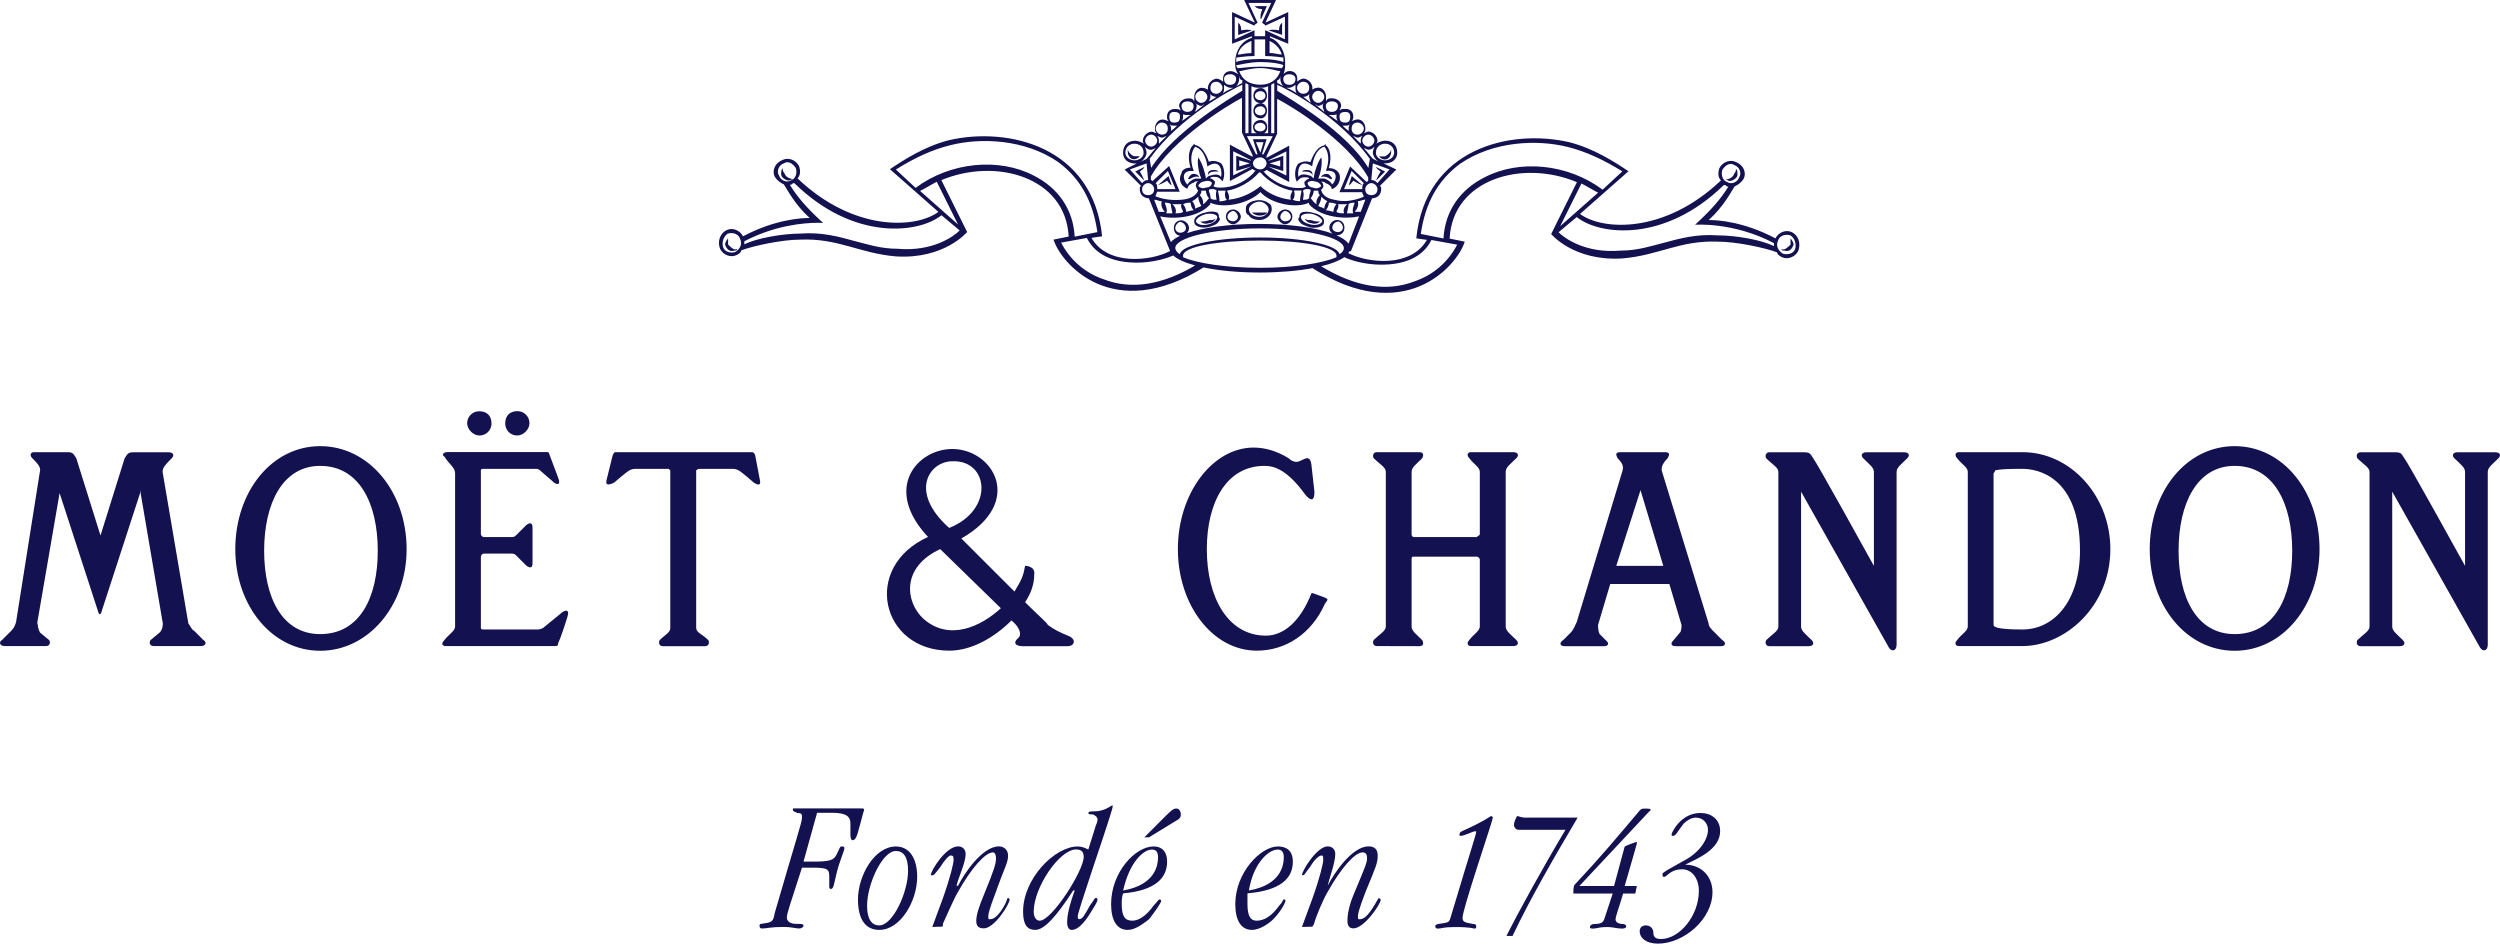<?xml version="1.0" encoding="UTF-8"?> <svg xmlns="http://www.w3.org/2000/svg" xmlns:xlink="http://www.w3.org/1999/xlink" width="204px" height="77px" viewBox="0 0 204 77" version="1.1"><title>moet</title><g id="Page-1" stroke="none" stroke-width="1" fill="none" fill-rule="evenodd"><g id="moet" fill="#131150" fill-rule="nonzero"><path d="M138.754,66.34 C139.621,66.34 140.364,66.833 140.364,67.827 C140.355,69.323 138.503,70.067 137.51,70.559 C138.87,70.559 139.738,71.554 139.738,72.79 C139.738,75.02 137.385,77 135.283,77 C134.29,77 133.798,76.507 133.798,76.006 C133.798,75.638 134.049,75.513 134.299,75.513 C134.666,75.513 134.916,75.764 134.916,76.131 C134.916,76.507 135.167,76.624 135.534,76.624 C137.019,76.624 138.629,74.77 138.629,72.664 C138.629,71.796 138.137,70.936 137.269,70.936 C136.276,70.936 136.035,71.554 135.784,71.554 C135.659,71.554 135.659,71.428 135.659,71.303 C135.659,71.178 136.401,70.81 137.269,70.309 C138.754,69.565 139.371,68.445 139.371,67.711 C139.371,67.218 139.004,66.717 138.378,66.717 C138.002,66.717 137.636,66.967 137.385,67.209 C136.893,67.827 136.768,68.204 136.527,68.204 C136.401,68.204 136.401,68.204 136.401,68.078 C136.401,67.953 137.144,66.34 138.754,66.34 Z M123.789,66.591 C123.914,66.591 124.165,66.717 124.406,66.717 L128.735,66.717 C126.759,70.058 124.898,73.274 123.422,76.373 L122.921,76.373 C123.789,74.635 125.891,70.801 127.743,67.711 L123.914,67.711 C123.664,67.711 123.538,67.46 123.538,67.335 C123.538,67.084 123.664,66.842 123.789,66.591 Z M90.791,65.713 L90.79,65.847 C90.786,65.883 90.757,66.063 90.54,66.708 C90.174,67.944 87.946,74.375 87.946,74.752 C87.946,74.877 87.946,75.002 88.071,75.002 C88.322,75.002 88.447,74.761 88.939,73.892 C89.306,73.399 89.306,73.274 89.431,73.274 C89.431,73.274 89.556,73.274 89.556,73.399 C89.556,73.524 89.44,73.766 89.19,74.143 C88.689,75.011 88.071,75.88 87.454,75.88 C87.204,75.88 87.079,75.638 87.079,75.262 C87.079,74.77 87.204,74.026 87.696,72.664 L87.696,72.664 L87.571,72.664 C86.211,74.77 85.218,75.88 84.476,75.88 C83.858,75.88 83.483,75.504 83.483,74.393 C83.483,71.67 86.086,69.072 87.937,69.072 C88.313,69.072 88.554,69.198 88.805,69.323 L88.805,69.323 L89.431,67.326 C89.556,67.084 89.556,66.958 89.556,66.833 C89.556,66.708 89.44,66.582 89.19,66.457 C88.939,66.457 88.814,66.457 88.814,66.331 C88.814,66.206 89.055,66.206 89.306,66.206 C90.174,66.206 90.666,65.713 90.791,65.713 L90.791,65.713 Z M73.106,69.072 C74.225,69.072 74.842,70.058 74.842,71.545 C74.842,73.524 73.482,75.88 71.747,75.88 C70.629,75.88 70.011,75.02 70.011,73.408 C70.011,71.428 71.371,69.072 73.106,69.072 Z M104.262,69.072 C105.246,69.072 105.496,69.691 105.496,70.309 C105.496,71.67 104.503,72.664 101.793,72.897 L101.793,72.897 L101.793,73.766 C101.793,74.761 102.044,75.128 102.536,75.128 C103.153,75.128 103.77,74.761 104.387,73.892 C104.763,73.524 104.638,73.399 104.763,73.399 C104.888,73.399 104.888,73.399 104.888,73.524 C104.888,73.65 104.512,74.393 103.895,75.011 C103.519,75.388 102.777,75.88 102.16,75.88 C101.292,75.88 100.8,75.137 100.8,73.775 C100.8,71.178 102.902,69.072 104.262,69.072 Z M94.127,69.072 C94.986,69.072 95.236,69.691 95.236,70.309 C95.236,71.67 94.244,72.664 91.658,72.897 C91.533,73.148 91.533,73.515 91.533,73.766 C91.533,74.761 91.784,75.128 92.401,75.128 C92.902,75.128 93.519,74.761 94.136,73.892 C94.503,73.524 94.503,73.399 94.628,73.399 C94.628,73.399 94.753,73.399 94.753,73.524 C94.753,73.65 94.252,74.393 93.76,75.011 C93.26,75.388 92.642,75.88 92.025,75.88 C91.157,75.88 90.666,75.137 90.666,73.775 C90.666,71.178 92.642,69.072 94.127,69.072 Z M121.687,66.6 C121.812,66.6 121.812,66.726 121.812,66.726 C121.812,66.851 121.195,68.707 120.578,70.625 L120.402,71.174 C119.848,72.906 119.343,74.559 119.343,74.895 C119.343,75.271 119.594,75.271 120.211,75.397 C120.461,75.397 120.461,75.522 120.461,75.647 C120.461,75.647 120.461,75.773 120.336,75.773 C120.211,75.773 120.086,75.647 118.726,75.647 C117.733,75.647 117.617,75.773 117.366,75.773 C117.241,75.773 117.116,75.773 117.116,75.522 C117.116,75.522 117.241,75.397 117.366,75.397 C118.234,75.271 118.234,75.271 118.359,74.895 C120.211,68.705 120.461,68.087 120.461,67.836 L120.336,67.836 C120.211,67.836 119.468,68.204 119.227,68.204 C119.093,68.204 119.093,68.204 119.093,68.087 C119.093,67.836 119.343,67.836 120.327,67.344 C120.759,67.127 121.04,66.971 121.228,66.86 L121.368,66.775 C121.587,66.638 121.618,66.6 121.687,66.6 Z M134.693,66.107 L134.442,66.358 L128.879,72.297 L131.705,72.297 L132.573,69.081 L132.823,68.956 C133.199,68.831 133.44,68.705 133.566,68.705 L133.565,68.832 L133.565,68.832 L133.562,68.844 C133.537,68.941 133.362,69.594 132.573,72.297 L133.566,72.297 L133.44,72.915 L132.448,72.915 C132.081,74.151 131.83,74.778 131.83,75.02 C131.83,75.262 132.081,75.397 132.448,75.397 C132.573,75.397 132.698,75.522 132.698,75.522 C132.698,75.647 132.698,75.773 132.331,75.773 C131.956,75.773 131.589,75.647 131.222,75.647 C130.354,75.647 130.354,75.773 129.988,75.773 C129.862,75.773 129.737,75.773 129.737,75.647 C129.737,75.522 129.862,75.397 130.113,75.397 C130.855,75.397 130.855,75.146 130.981,74.778 L131.598,72.915 L128.387,72.915 C128.387,72.548 128.387,72.297 128.512,72.172 C130.489,70.067 131.848,68.454 133.825,66.107 C133.95,65.982 134.076,65.982 134.201,65.982 C134.577,65.982 134.693,65.982 134.693,66.107 Z M70.512,66.09 C70.512,66.09 70.387,66.457 70.137,67.451 C69.886,68.445 69.77,68.562 69.52,68.562 C69.52,68.562 69.394,68.436 69.394,68.186 L69.394,67.191 C69.394,66.699 69.144,66.322 67.909,66.322 L66.675,66.322 L65.566,70.309 L66.308,70.309 C67.793,70.309 68.044,70.183 68.285,69.691 C68.536,69.198 68.536,69.072 68.652,69.072 C68.777,69.072 68.902,69.072 68.902,69.198 C68.902,69.449 68.527,70.192 68.285,71.178 C68.035,72.172 68.035,72.539 67.793,72.539 C67.668,72.539 67.668,72.414 67.668,72.288 L67.668,71.545 C67.668,70.927 67.543,70.801 66.308,70.801 L65.441,70.801 C64.448,73.901 64.206,74.519 64.206,74.886 C64.206,75.137 64.457,75.388 64.949,75.388 C65.324,75.388 65.566,75.388 65.566,75.513 C65.566,75.638 65.441,75.764 65.19,75.764 C64.94,75.764 64.573,75.638 63.956,75.638 C62.847,75.638 62.596,75.764 62.22,75.764 C62.095,75.764 61.979,75.764 61.979,75.513 C61.979,75.388 62.104,75.388 62.104,75.388 C62.972,75.262 63.097,75.262 63.213,74.519 C65.086,68.069 65.409,67.175 65.438,66.779 L65.44,66.737 L65.44,66.737 L65.441,66.717 C65.441,66.466 65.441,66.34 65.065,66.34 C64.814,66.215 64.698,66.215 64.698,66.09 C64.698,65.982 64.698,65.967 64.777,65.965 L70.138,65.965 C70.512,65.967 70.512,65.983 70.512,66.09 Z M111.677,69.064 C112.169,69.064 112.42,69.314 112.42,69.807 C112.42,70.425 112.295,70.676 111.427,72.781 C110.836,74.323 110.811,74.612 110.81,74.743 L110.81,74.761 C110.81,75.011 110.81,75.011 110.935,75.011 C111.185,75.011 111.436,74.886 111.803,74.393 C112.42,73.524 112.42,73.283 112.545,73.283 L112.67,73.408 C112.67,73.775 111.311,75.755 110.443,75.755 C110.076,75.755 109.951,75.504 109.951,75.137 C109.951,74.644 110.076,73.901 110.443,73.032 C111.311,70.927 111.552,70.434 111.552,70.058 C111.552,69.682 111.427,69.556 111.185,69.556 C110.568,69.556 109.45,70.792 108.341,72.772 C107.965,73.39 107.348,74.877 107.232,75.37 C107.106,75.621 107.106,75.621 106.981,75.621 L106.239,75.638 L107.106,73.283 C107.724,71.545 107.974,70.434 107.974,70.183 C107.974,69.932 107.974,69.807 107.849,69.807 C107.598,69.807 107.232,70.183 106.856,70.801 C106.364,71.419 106.48,71.419 106.239,71.419 C106.239,71.043 107.473,69.064 108.341,69.064 C108.708,69.064 108.958,69.314 108.958,69.682 C108.958,70.425 108.466,71.661 108.341,72.279 C108.833,71.285 110.318,69.064 111.677,69.064 Z M81.515,69.064 C81.882,69.064 82.257,69.314 82.257,69.807 C82.257,70.425 82.007,70.676 81.264,72.781 C80.701,74.253 80.652,74.583 80.648,74.724 L80.647,74.761 C80.647,75.011 80.647,75.011 80.772,75.011 C81.023,75.011 81.264,74.886 81.64,74.393 C82.257,73.524 82.132,73.283 82.257,73.283 C82.382,73.283 82.382,73.408 82.382,73.408 C82.382,73.775 81.148,75.755 80.28,75.755 C79.788,75.755 79.663,75.504 79.663,75.137 C79.663,74.644 79.914,73.901 80.28,73.032 C81.148,70.927 81.273,70.434 81.273,70.058 C81.273,69.682 81.148,69.556 81.023,69.556 C80.406,69.556 79.287,70.792 78.178,72.772 C77.803,73.39 77.185,74.877 76.944,75.37 C76.944,75.621 76.944,75.621 76.693,75.621 L76.076,75.638 L76.944,73.283 C77.561,71.545 77.812,70.434 77.812,70.183 C77.812,69.932 77.812,69.807 77.561,69.807 C77.436,69.807 77.069,70.183 76.693,70.801 C76.234,71.378 76.204,71.417 76.1,71.419 L75.951,71.419 C75.951,71.043 77.185,69.064 78.178,69.064 C78.554,69.064 78.795,69.314 78.795,69.682 C78.795,70.425 78.178,71.661 78.053,72.279 L78.178,72.279 C78.67,71.285 80.155,69.064 81.515,69.064 Z M73.106,69.44 C71.988,69.44 70.754,72.163 70.754,73.901 C70.754,75.011 71.13,75.513 71.747,75.513 C72.865,75.513 74.099,72.79 74.099,71.052 C74.099,69.932 73.724,69.44 73.106,69.44 Z M87.812,69.314 C86.452,69.314 84.35,72.414 84.35,74.393 C84.35,74.895 84.601,75.137 84.842,75.128 C85.835,75.128 88.429,71.043 88.429,69.932 C88.429,69.565 88.304,69.314 87.812,69.314 Z M104.253,69.323 C103.519,69.323 102.276,70.434 101.909,72.664 C104.581,72.202 104.743,70.529 104.753,70.024 L104.754,69.941 C104.754,69.574 104.629,69.323 104.253,69.323 Z M94.002,69.323 C93.26,69.323 92.141,70.434 91.649,72.664 C94.322,72.202 94.484,70.529 94.493,70.024 L94.494,69.941 C94.494,69.574 94.369,69.323 94.002,69.323 Z M95.979,65.973 C96.229,65.973 96.355,66.215 96.355,66.466 C96.355,66.717 96.229,66.842 95.979,66.967 L95.979,66.967 L93.752,68.329 L93.376,68.329 L95.111,66.591 C95.487,66.224 95.728,65.973 95.979,65.973 Z M182.346,36.405 C186.301,36.405 189.273,40.11 189.273,44.817 C189.273,49.39 186.301,53.103 182.346,53.103 C178.39,53.103 175.418,49.39 175.418,44.817 C175.418,40.119 178.39,36.405 182.346,36.405 Z M26.128,36.405 C30.093,36.405 33.18,40.11 33.18,44.817 C33.18,49.39 30.084,53.103 26.128,53.103 C22.172,53.103 19.201,49.39 19.201,44.817 C19.201,40.119 22.172,36.405 26.128,36.405 Z M77.705,36.638 C81.043,36.638 83.648,40.969 78.448,43.94 L78.448,43.94 L82.78,48.271 C83.397,47.278 83.522,46.911 83.648,46.168 C83.648,46.168 84.516,46.168 84.391,46.911 C84.391,47.654 84.14,48.396 83.648,49.139 C84.632,50.132 85.5,50.866 85.5,50.992 C86.002,51.367 86.494,51.609 87.111,51.86 C87.854,52.11 87.729,52.728 87.12,52.728 L87.12,52.728 L83.406,52.728 C83.156,52.728 82.538,52.611 83.03,52.11 C83.406,51.86 83.281,51.242 82.538,50.625 C81.178,51.985 79.316,53.094 77.464,53.094 C71.897,53.094 70.286,46.285 75.727,43.815 C72.013,39.85 74.859,36.638 77.705,36.638 Z M102.299,36.521 C103.167,36.521 104.152,36.772 105.145,37.389 C105.396,37.64 105.763,37.765 106.013,37.64 C106.389,37.524 106.881,37.023 107.007,37.891 L107.007,37.891 L107.257,40.119 C107.257,40.369 107.257,41.237 106.514,40.369 C104.912,38.141 103.794,38.016 103.176,38.016 C100.088,38.016 98.477,40.978 98.477,44.817 C98.477,48.772 100.205,51.869 103.301,51.869 C104.787,51.869 106.147,50.634 107.016,48.405 L107.016,48.405 L107.141,48.405 L108.134,48.772 C108.385,48.898 108.385,48.898 108.116,49.264 C107.007,51.734 104.903,53.094 102.55,53.094 C98.961,53.094 96.115,49.381 96.115,44.808 C96.115,40.235 98.961,36.521 102.299,36.521 Z M195.457,36.906 C195.949,36.906 195.949,37.031 196.2,37.398 C196.368,37.619 197.383,39.412 198.451,41.32 L198.888,42.103 C200.052,44.189 201.149,46.177 201.149,46.177 L201.149,46.177 L201.149,38.508 C201.149,38.141 200.782,37.891 200.281,37.398 C200.039,37.157 200.164,36.906 200.531,36.906 L200.531,36.906 L203.619,36.906 C203.995,36.906 204.12,37.148 203.87,37.398 C203.377,37.891 203.002,38.141 203.002,38.508 L203.002,38.508 L203.002,52.602 C203.002,53.103 202.635,53.22 202.384,52.862 L202.384,52.862 L195.206,40.119 L195.206,51.126 C195.206,51.493 195.582,51.743 196.074,52.235 C196.316,52.477 196.2,52.728 195.824,52.728 L195.824,52.728 L192.611,52.728 C192.36,52.728 192.235,52.486 192.36,52.235 C192.861,51.743 193.354,51.502 193.354,51.126 L193.354,51.126 L193.354,38.508 C193.354,38.141 192.852,37.891 192.36,37.398 C192.235,37.157 192.36,36.906 192.611,36.906 L192.611,36.906 Z M147.218,36.906 C147.71,36.906 147.71,37.031 147.961,37.398 C148.129,37.619 149.144,39.412 150.211,41.32 L150.503,41.842 C151.719,44.02 152.91,46.177 152.91,46.177 L152.91,46.177 L152.91,38.508 C152.91,38.141 152.534,37.891 152.042,37.398 C151.8,37.157 151.925,36.906 152.292,36.906 L152.292,36.906 L155.38,36.906 C155.756,36.906 155.881,37.148 155.631,37.398 C155.138,37.891 154.762,38.141 154.762,38.508 L154.762,38.508 L154.762,52.602 C154.762,53.103 154.395,53.22 154.145,52.862 L154.145,52.862 L146.967,40.119 L146.967,51.126 C146.967,51.493 147.343,51.743 147.835,52.235 C148.077,52.477 147.961,52.728 147.585,52.728 L147.585,52.728 L144.372,52.728 C144.121,52.728 143.996,52.486 144.121,52.235 C144.622,51.743 145.115,51.502 145.115,51.126 L145.115,51.126 L145.115,38.508 C145.115,38.141 144.613,37.891 144.121,37.398 C143.996,37.157 144.121,36.906 144.372,36.906 L144.372,36.906 Z M115.804,36.897 C116.18,36.897 116.18,37.139 116.055,37.389 C115.563,37.882 115.187,38.132 115.187,38.499 L115.187,38.499 L115.187,43.573 C115.187,43.698 115.187,43.698 115.312,43.824 L115.312,43.824 L120.503,43.824 C120.628,43.698 120.753,43.698 120.753,43.573 L120.753,43.573 L120.753,38.499 C120.753,38.132 120.261,37.882 119.894,37.389 C119.644,37.148 119.769,36.897 120.02,36.897 L120.02,36.897 L123.483,36.897 C123.859,36.897 123.984,37.139 123.734,37.389 C123.232,37.882 122.866,38.132 122.866,38.499 L122.866,38.499 L122.866,51.117 C122.866,51.484 123.232,51.734 123.734,52.226 C123.975,52.468 123.85,52.719 123.483,52.719 L123.483,52.719 L120.02,52.719 C119.769,52.719 119.644,52.477 119.894,52.226 C120.261,51.734 120.753,51.493 120.753,51.117 L120.753,51.117 L120.753,45.676 C120.744,45.542 120.637,45.434 120.503,45.425 L120.503,45.425 L115.312,45.425 C115.187,45.425 115.187,45.551 115.187,45.676 L115.187,45.676 L115.187,51.126 C115.187,51.493 115.563,51.743 116.055,52.235 C116.18,52.477 116.18,52.728 115.804,52.728 L115.804,52.728 L112.341,52.719 C112.09,52.719 111.965,52.477 112.09,52.226 C112.591,51.734 113.083,51.493 113.083,51.117 L113.083,51.117 L113.083,38.499 C113.083,38.132 112.591,37.882 112.09,37.389 C111.965,37.148 112.09,36.897 112.341,36.897 L112.341,36.897 Z M61.328,36.898 C61.499,36.9 61.511,36.925 61.622,37.148 L61.622,37.148 L61.998,39.126 C62.124,39.627 61.882,39.627 61.506,39.376 C61.506,39.376 60.522,38.508 60.271,38.383 C60.029,38.257 59.904,38.257 59.654,38.257 L59.654,38.257 L57.058,38.257 C56.933,38.257 56.808,38.383 56.808,38.383 L56.808,38.383 L56.808,51.242 C56.808,51.618 57.309,51.743 57.801,52.235 C57.926,52.477 57.801,52.728 57.55,52.728 L57.55,52.728 L54.078,52.728 C53.827,52.728 53.702,52.486 53.827,52.235 C54.328,51.743 54.695,51.618 54.695,51.242 L54.695,51.242 L54.695,38.383 L54.57,38.257 L51.975,38.257 C51.724,38.257 51.608,38.257 51.357,38.383 C51.26,38.433 51.044,38.602 50.818,38.787 L50.594,38.973 C50.338,39.187 50.122,39.376 50.122,39.376 C49.63,39.618 49.379,39.618 49.505,39.126 L49.505,39.126 L49.997,37.148 C50.122,36.897 50.122,36.897 50.247,36.897 Z M135.834,36.897 C136.335,36.897 136.21,37.139 136.084,37.389 C135.592,37.891 135.592,38.132 135.592,38.383 L135.592,38.383 L139.423,50.875 C139.423,51.126 139.673,51.367 139.924,51.618 L140.541,52.235 C140.792,52.352 140.908,52.728 140.434,52.728 L140.434,52.728 L136.72,52.728 C136.344,52.728 136.344,52.477 136.469,52.352 L136.469,52.352 L137.087,51.609 C137.212,51.493 137.212,51.117 137.212,50.992 L137.212,50.992 L136.219,47.654 L131.395,47.654 L130.401,50.992 C130.401,51.117 130.401,51.484 130.527,51.734 L130.527,51.734 L131.144,52.352 C131.269,52.477 131.269,52.728 130.893,52.728 L130.893,52.728 L127.68,52.728 C127.179,52.728 127.305,52.361 127.555,52.235 L127.555,52.235 L128.173,51.618 C128.414,51.367 128.54,51 128.665,50.75 L128.665,50.75 L132.37,38.499 C132.487,38.132 132.487,37.882 131.994,37.389 C131.878,37.148 131.753,36.897 132.245,36.897 L132.245,36.897 Z M165.028,36.897 C168.984,36.897 172.205,40.486 172.205,44.808 C172.205,49.506 168.491,52.719 165.028,52.719 L165.028,52.719 L159.828,52.719 C159.577,52.719 159.452,52.477 159.703,52.226 C160.07,51.734 160.571,51.493 160.571,51.117 L160.571,51.117 L160.571,38.499 C160.571,38.132 160.07,37.882 159.703,37.389 C159.461,37.148 159.577,36.897 159.828,36.897 L159.828,36.897 Z M5.481,36.897 C5.973,36.897 5.973,37.023 6.224,37.389 L6.224,37.389 L8.201,43.698 L10.17,37.398 C10.421,37.031 10.421,36.906 10.913,36.906 L10.913,36.906 L13.759,36.906 C14.135,36.906 14.26,37.148 14.01,37.398 C13.518,37.891 13.267,38.141 13.267,38.508 L13.267,38.508 L15.37,50.875 C15.487,50.992 15.612,51.367 15.862,51.493 L15.862,51.493 L16.605,52.235 C16.856,52.352 16.856,52.728 16.373,52.719 L16.373,52.719 L12.542,52.719 C12.166,52.719 12.166,52.352 12.292,52.226 L12.292,52.226 L13.034,51.609 C13.285,51.358 13.285,50.992 13.285,50.866 L13.285,50.866 L11.432,39.985 L11.432,40.235 L8.336,49.757 C8.21,50.249 8.085,50.249 7.96,49.757 L7.96,49.757 L4.863,40.235 L3.011,50.992 L3.136,50.741 C3.011,50.992 3.136,51.358 3.261,51.609 L3.261,51.609 L4.004,52.226 C4.12,52.343 4.12,52.719 3.753,52.719 L3.753,52.719 L0.415,52.719 C-0.086,52.719 -0.086,52.352 0.165,52.226 L0.165,52.226 L0.907,51.484 C1.149,51.233 1.274,50.992 1.274,50.741 L1.274,50.741 L1.274,50.992 L3.252,38.499 C3.378,38.132 3.011,37.765 2.635,37.389 C2.384,37.148 2.509,36.897 2.76,36.897 L2.76,36.897 Z M44.609,36.889 C44.714,36.891 44.806,36.906 44.806,37.014 L44.806,37.014 L45.549,38.991 C45.799,39.618 45.423,39.618 45.056,39.242 L45.056,39.242 L44.063,38.383 C43.947,38.257 43.821,38.257 43.696,38.257 L43.696,38.257 L39.436,38.258 C39.331,38.26 39.239,38.275 39.239,38.383 L39.239,38.383 L39.239,43.573 C39.248,43.707 39.356,43.815 39.49,43.824 L39.49,43.824 L41.718,43.824 C41.844,43.824 41.969,43.824 42.094,43.698 L42.094,43.698 L42.962,42.83 C43.329,42.58 43.454,42.705 43.454,43.081 L43.454,43.081 L43.454,45.918 C43.454,46.293 43.338,46.419 42.962,46.168 L42.962,46.168 L42.094,45.3 C41.969,45.175 41.844,45.175 41.718,45.175 L41.718,45.175 L39.49,45.175 C39.364,45.175 39.239,45.3 39.239,45.425 L39.239,45.425 L39.239,51.242 C39.239,51.367 39.364,51.367 39.49,51.367 L43.872,51.367 C43.976,51.365 44.099,51.349 44.314,51.242 L44.314,51.242 L45.674,50.132 C46.041,49.757 46.542,49.631 46.292,50.365 C46.292,50.365 45.799,51.976 45.549,52.468 C45.549,52.719 45.423,52.719 45.298,52.719 L36.393,52.719 C36.017,52.719 36.017,52.477 36.268,52.226 C36.644,51.734 37.136,51.493 37.136,51.117 L37.136,51.117 L37.136,38.624 C37.136,38.132 36.644,37.882 36.268,37.264 C36.026,37.139 36.152,36.888 36.518,36.888 L36.518,36.888 Z M26.128,38.016 C23.04,38.016 21.554,41.112 21.554,44.942 C21.554,48.772 23.031,51.743 26.128,51.743 C29.35,51.743 30.826,48.772 30.826,44.942 C30.826,41.112 29.341,38.016 26.128,38.016 Z M182.346,38.016 C179.258,38.016 177.772,41.112 177.772,44.942 C177.772,48.772 179.249,51.743 182.346,51.743 C185.558,51.743 187.044,48.772 187.044,44.942 C187.044,41.112 185.558,38.016 182.346,38.016 Z M76.721,44.808 C73.508,46.293 73.875,49.139 75.36,50.499 C77.464,52.352 80.059,51.117 81.67,49.631 L81.67,49.631 Z M165.028,38.257 C163.901,38.257 163.378,38.293 163.116,38.327 L163.024,38.34 C162.878,38.363 162.848,38.383 162.799,38.383 C162.799,38.499 162.674,38.624 162.674,38.624 L162.674,38.624 L162.674,50.992 C162.674,51.117 162.799,51.367 165.028,51.367 C167.623,51.367 169.726,49.023 169.726,44.933 C169.726,38.875 166.263,38.257 165.028,38.257 Z M133.865,39.994 L131.887,46.177 L135.726,46.177 L133.865,39.994 Z M77.865,37.637 L77.705,37.64 C75.853,37.64 74.116,40.11 77.455,43.081 C81.169,41.595 80.676,37.515 77.705,37.64 Z M42.246,33.55 C42.783,33.559 43.213,34.007 43.204,34.544 C43.204,35.045 42.703,35.537 42.21,35.537 C41.593,35.537 41.217,35.045 41.226,34.544 C41.226,33.926 41.602,33.55 42.219,33.55 L42.219,33.55 Z M39.114,33.559 C39.731,33.559 40.107,33.935 40.107,34.553 L40.107,34.553 L40.107,34.58 C40.098,35.116 39.651,35.546 39.114,35.537 C38.622,35.537 38.129,35.045 38.12,34.544 L38.12,34.544 L38.12,34.517 C38.129,33.98 38.577,33.55 39.114,33.559 Z M104.124,0 L103.255,1.849 L105.12,0.982 L105.12,3.572 L103.631,2.956 L103.631,3.081 C104.366,3.322 104.869,4.188 104.869,5.055 C104.869,5.43 104.869,5.68 104.743,6.046 C104.869,5.921 104.985,5.796 105.236,5.796 C105.604,5.796 105.855,6.037 105.855,6.412 L105.855,6.412 L105.855,6.662 C105.98,6.537 106.223,6.412 106.348,6.412 C106.716,6.412 107.092,6.787 107.092,7.153 C107.092,7.207 107.092,7.261 107.082,7.304 L107.079,7.314 L107.151,7.267 C107.25,7.212 107.357,7.175 107.471,7.161 L107.585,7.153 C107.953,7.153 108.204,7.52 108.204,7.895 L108.204,7.895 L108.204,8.27 C108.321,8.02 108.446,8.02 108.697,8.02 C109.065,8.02 109.442,8.27 109.442,8.636 C109.442,8.667 109.434,8.698 109.422,8.73 L109.336,8.917 L109.336,8.917 L109.316,9.011 C109.433,8.886 109.558,8.886 109.809,8.886 C110.177,8.886 110.428,9.127 110.428,9.502 C110.428,9.618 110.428,9.743 110.302,9.868 C110.428,9.868 110.544,9.743 110.796,9.743 C111.163,9.743 111.414,10.118 111.414,10.484 C111.414,10.609 111.414,10.735 111.289,10.86 C111.405,10.86 111.531,10.735 111.656,10.735 C112.024,10.735 112.401,11.101 112.401,11.476 C112.401,11.601 112.401,11.601 112.275,11.726 C112.526,11.601 112.768,11.476 113.019,11.476 C113.638,11.476 114.015,11.851 114.015,12.467 C114.015,12.958 113.638,13.333 113.019,13.333 L113.019,13.333 L112.894,13.333 L113.943,13.833 L112.58,15.191 C112.705,15.191 112.705,15.316 112.705,15.441 C112.705,15.932 112.338,16.182 111.961,16.182 L111.961,16.182 L110.231,20.505 L110.105,20.505 C110.086,20.556 110.06,20.606 110.027,20.656 C111.596,21.468 115.119,21.868 116.436,19.575 L116.436,19.575 L115.568,19.449 C116.311,12.1 123.237,10.488 128.061,11.605 C130.039,12.109 131.775,13.226 132.885,13.974 L132.885,13.974 L128.929,17.459 C130.781,18.828 135.856,19.08 140.429,14.721 C140.178,14.469 140.178,14.1 140.303,13.721 C140.554,13.226 141.171,12.974 141.664,13.226 C142.281,13.478 142.532,14.1 142.281,14.595 C142.03,14.964 141.789,15.09 141.538,15.216 C141.297,15.586 140.67,16.837 139.435,17.954 C140.178,17.954 142.281,18.08 144.876,19.449 C145.127,18.954 145.744,18.701 146.237,18.954 C146.729,19.206 146.97,19.827 146.738,20.476 C146.487,20.971 145.87,21.223 145.377,20.971 C145.136,20.845 145.011,20.719 145.011,20.593 C144.017,20.214 141.673,19.719 140.187,19.719 C137.091,19.593 135.363,20.836 132.392,21.088 C128.428,21.34 126.575,19.098 126.575,19.098 L126.575,19.098 L128.678,14.865 C124.222,12.992 118.539,14.613 118.288,19.467 L118.288,19.467 L119.523,19.719 C118.906,21.709 114.575,26.689 107.03,21.835 L107.103,21.88 C105.897,22.106 104.412,22.237 102.797,22.237 C101.054,22.237 99.464,22.084 98.213,21.824 C90.822,26.415 86.579,21.522 85.969,19.553 L85.969,19.553 L87.203,19.301 C86.953,14.446 81.271,12.834 76.816,14.699 L76.816,14.699 L78.918,18.931 C78.918,18.931 77.057,21.174 73.102,20.922 C70.132,20.67 68.405,19.427 65.309,19.553 C63.824,19.553 61.48,20.057 60.487,20.427 C60.487,20.553 60.37,20.679 60.12,20.805 C59.628,21.057 59.01,20.805 58.76,20.309 C58.509,19.688 58.778,19.04 59.27,18.787 C59.762,18.535 60.379,18.787 60.63,19.283 C63.225,17.914 65.327,17.788 66.07,17.788 C64.835,16.671 64.218,15.428 63.967,15.05 C63.717,14.924 63.475,14.798 63.225,14.428 C62.974,13.933 63.225,13.312 63.842,13.059 C64.334,12.807 64.951,13.059 65.202,13.555 C65.327,13.933 65.327,14.302 65.077,14.554 C69.649,18.913 74.722,18.661 76.574,17.292 L76.574,17.292 L72.619,13.807 C73.729,13.059 75.465,11.934 77.442,11.438 C82.264,10.322 89.19,11.943 89.932,19.283 L89.932,19.283 L89.064,19.409 C90.377,21.709 93.917,21.308 95.48,20.483 L93.75,16.182 C93.373,16.182 93.006,15.932 93.006,15.441 C93.006,15.316 93.006,15.191 93.131,15.191 L93.131,15.191 L91.768,13.833 L92.763,13.342 L92.638,13.342 C92.019,13.342 91.643,12.967 91.643,12.476 C91.643,11.86 92.019,11.485 92.638,11.485 C92.889,11.485 93.131,11.61 93.382,11.735 C93.257,11.61 93.257,11.61 93.257,11.485 C93.257,11.11 93.624,10.743 94.001,10.743 C94.117,10.743 94.243,10.868 94.368,10.868 C94.243,10.743 94.243,10.618 94.243,10.493 C94.243,10.118 94.485,9.752 94.862,9.752 C95.104,9.752 95.229,9.877 95.355,9.877 C95.229,9.761 95.229,9.636 95.229,9.511 C95.229,9.145 95.471,8.895 95.848,8.895 C96.09,8.895 96.216,8.895 96.341,9.02 C96.341,8.989 96.333,8.957 96.322,8.926 L96.235,8.739 L96.235,8.739 L96.216,8.645 C96.216,8.279 96.583,8.029 96.96,8.029 C97.202,8.029 97.327,8.029 97.453,8.279 L97.453,8.279 L97.453,7.904 C97.453,7.537 97.695,7.162 98.072,7.162 C98.212,7.168 98.345,7.202 98.466,7.261 L98.578,7.325 L98.575,7.313 C98.568,7.284 98.566,7.251 98.565,7.216 L98.565,7.162 C98.565,6.796 98.933,6.421 99.309,6.421 C99.435,6.421 99.677,6.546 99.802,6.671 L99.802,6.671 L99.802,6.421 C99.802,6.055 100.044,5.805 100.421,5.805 C100.672,5.805 100.789,5.93 101.04,6.055 C100.789,5.68 100.789,5.439 100.789,5.064 C100.789,4.197 101.282,3.34 102.152,3.09 L102.152,3.09 L102.152,2.956 L100.538,3.572 L100.538,0.982 L102.394,1.849 L101.524,0 L104.124,0 Z M116.803,19.584 C116.185,20.827 114.95,21.448 113.34,21.574 C111.854,21.7 110.369,21.331 109.626,20.953 L109.692,20.984 C109.292,21.273 108.642,21.527 107.808,21.729 C110.639,23.45 113.223,23.822 115.443,22.952 C116.937,22.448 118.181,21.376 118.906,19.962 L118.906,19.962 Z M88.689,19.418 L86.586,19.796 C87.311,21.21 88.554,22.282 90.049,22.786 C92.277,23.66 94.871,23.29 97.717,21.543 L97.521,21.66 C96.693,21.437 96.073,21.16 95.736,20.847 C94.961,21.195 93.556,21.527 92.151,21.408 C90.541,21.282 89.306,20.661 88.689,19.418 L88.689,19.418 Z M102.86,19.629 C99.39,19.629 96.538,20.121 96.538,20.862 L96.538,20.862 L96.538,20.987 C97.65,21.478 100.009,21.853 102.86,21.853 C105.586,21.853 107.944,21.478 109.056,20.987 L109.056,20.987 L109.056,20.862 C109.056,20.121 106.205,19.629 102.86,19.629 Z M146.102,19.206 C145.726,19.089 145.234,19.206 145.109,19.584 C144.867,20.079 145.109,20.449 145.485,20.701 C145.861,20.818 146.353,20.701 146.478,20.322 C146.603,19.953 146.478,19.449 146.102,19.206 Z M102.842,18.638 C99.004,18.638 95.902,19.379 95.902,20.246 C95.902,20.362 96.027,20.612 96.278,20.737 C96.404,19.996 99.255,19.379 102.851,19.379 C106.321,19.379 109.173,19.996 109.298,20.737 C109.549,20.612 109.675,20.371 109.657,20.246 C109.657,19.379 106.554,18.638 102.842,18.638 Z M60.37,19.445 C60.245,19.067 59.753,18.94 59.377,19.067 C59.01,19.31 58.885,19.814 59.01,20.183 C59.136,20.562 59.628,20.688 60.004,20.562 C60.37,20.318 60.621,19.94 60.37,19.445 Z M146.108,19.465 C146.233,19.581 146.359,19.832 146.359,19.957 C146.233,20.324 145.992,20.575 145.616,20.449 C145.49,20.449 145.365,20.449 145.365,20.324 C145.607,20.449 145.857,20.208 146.108,19.957 L146.108,19.957 Z M59.412,19.458 L59.412,19.953 C59.663,20.205 59.904,20.449 60.155,20.322 C60.155,20.449 60.03,20.449 59.904,20.449 C59.538,20.575 59.287,20.322 59.162,19.953 C59.162,19.827 59.287,19.575 59.412,19.458 Z M140.787,15.099 L140.661,15.099 C135.838,19.827 130.513,19.206 128.661,17.711 L128.661,17.711 L127.175,18.954 C127.676,19.449 129.403,20.701 132.249,20.449 C133.609,20.449 134.719,20.079 135.712,19.827 C137.073,19.458 138.433,19.08 140.169,19.206 C141.655,19.206 143.758,19.575 144.751,20.088 L144.751,20.088 L144.751,19.836 C141.413,18.089 138.317,18.341 138.317,18.341 C139.677,17.089 140.42,16.225 141.037,15.225 C140.912,15.225 140.912,15.225 140.787,15.099 L140.787,15.099 Z M64.826,14.951 L64.701,14.951 C64.576,15.077 64.576,15.077 64.45,15.077 C65.068,16.077 65.81,16.95 67.17,18.193 C67.17,18.193 67.047,18.183 66.822,18.181 L66.634,18.181 C65.607,18.192 63.24,18.378 60.737,19.688 L60.737,19.688 L60.737,19.94 C61.73,19.436 63.824,19.067 65.318,19.058 C67.054,18.931 68.414,19.301 69.774,19.679 C70.767,19.931 71.877,20.3 73.237,20.3 C76.082,20.553 77.818,19.301 78.31,18.805 L78.31,18.805 L76.825,17.563 C74.963,19.058 69.649,19.679 64.826,14.951 L64.826,14.951 Z M102.851,15.673 C101.865,16.664 99.757,17.031 98.762,16.539 L98.762,16.539 L98.762,16.664 C97.776,17.781 95.785,17.906 94.673,17.656 L94.673,17.656 L95.543,19.754 C95.701,19.571 95.958,19.399 96.299,19.241 C95.99,19.199 95.786,18.955 95.786,18.614 C95.786,18.236 96.027,17.978 96.404,17.978 C96.645,17.978 97.022,18.227 97.022,18.614 C97.022,18.776 96.954,18.916 96.857,19.023 C98.211,18.561 100.357,18.272 102.734,18.272 C105.205,18.272 107.387,18.564 108.748,19.07 C108.592,18.963 108.466,18.787 108.471,18.571 C108.471,18.202 108.838,17.95 109.089,17.95 C109.455,17.95 109.706,18.193 109.706,18.571 C109.706,18.94 109.464,19.193 109.089,19.193 C109.073,19.193 109.056,19.192 109.039,19.19 C109.506,19.39 109.849,19.622 110.042,19.879 L110.042,19.879 L110.903,17.656 C109.791,17.897 107.81,17.772 106.814,16.664 L106.814,16.664 L106.814,16.539 C105.828,17.031 103.721,16.664 102.851,15.673 Z M127.927,11.992 C125.457,11.371 121.868,11.497 119.148,13.361 C117.295,14.73 116.302,16.603 115.935,19.089 L115.935,19.089 L117.787,19.458 C117.913,17.216 119.148,15.477 121.125,14.478 C123.971,12.983 127.927,13.352 130.773,15.477 L130.773,15.477 L132.383,13.983 C130.773,12.992 129.412,12.371 127.927,11.992 Z M86.336,13.213 C83.616,11.348 80.028,11.222 77.558,11.844 C76.073,12.213 74.713,12.834 73.102,13.834 L73.102,13.834 L74.713,15.329 C77.549,13.213 81.513,12.843 84.358,14.329 C86.336,15.329 87.57,17.067 87.696,19.31 L87.696,19.31 L89.548,18.94 C89.181,16.446 88.188,14.582 86.336,13.213 Z M96.278,18.107 C96.153,18.107 95.902,18.365 95.902,18.614 C95.902,18.863 96.153,18.992 96.278,18.992 C96.529,18.992 96.78,18.863 96.771,18.614 C96.771,18.365 96.529,18.107 96.278,18.107 Z M109.214,18.076 C108.945,18.094 108.731,18.301 108.713,18.571 C108.713,18.814 108.963,18.94 109.214,18.94 C109.33,18.94 109.581,18.823 109.581,18.571 C109.581,18.328 109.339,18.076 109.214,18.076 Z M107.153,17.366 C107.773,17.486 108.15,17.837 108.025,18.197 C108.025,18.437 107.53,18.669 106.91,18.557 C106.533,18.437 106.165,18.317 106.039,18.086 C105.904,17.949 105.904,17.837 106.03,17.717 C106.03,17.597 106.03,17.486 106.156,17.366 C106.407,17.246 106.776,17.246 107.153,17.366 Z M99.336,17.349 C99.462,17.469 99.462,17.589 99.462,17.7 C99.569,17.837 99.569,17.949 99.453,18.069 C99.327,18.309 98.958,18.429 98.581,18.54 C97.961,18.66 97.467,18.42 97.467,18.18 C97.341,17.829 97.718,17.469 98.338,17.349 C98.707,17.229 99.084,17.229 99.336,17.349 Z M129.045,14.973 L127.309,18.458 L130.406,15.721 C130.283,15.658 130.167,15.595 130.055,15.533 L129.396,15.161 L129.396,15.161 L129.045,14.973 Z M98.329,17.486 C97.952,17.606 97.584,17.837 97.584,18.077 C97.709,18.317 98.078,18.437 98.581,18.317 C99.075,18.189 99.327,17.949 99.327,17.717 C99.327,17.486 98.833,17.366 98.329,17.486 Z M106.156,17.709 C106.156,17.949 106.407,18.189 106.901,18.309 C107.396,18.429 107.773,18.309 107.899,18.069 C107.899,17.829 107.521,17.597 107.153,17.477 C106.659,17.357 106.156,17.477 106.156,17.709 Z M76.44,14.834 C76.317,14.897 76.201,14.959 76.089,15.021 L75.431,15.393 L75.431,15.393 L75.08,15.581 L78.176,18.319 Z M100.644,17.093 C100.883,17.093 101.254,17.33 101.254,17.698 C101.254,17.944 100.883,18.304 100.644,18.304 C100.282,18.304 100.034,17.944 100.034,17.698 C100.034,17.338 100.273,17.093 100.644,17.093 Z M104.847,17.093 C105.21,17.093 105.457,17.33 105.457,17.698 C105.457,17.944 105.21,18.304 104.847,18.304 C104.6,18.304 104.237,17.944 104.237,17.698 C104.237,17.338 104.6,17.093 104.847,17.093 Z M106.48,17.835 C106.596,17.96 106.721,17.96 106.972,17.96 C107.338,18.086 107.589,18.086 107.714,18.077 C107.589,18.202 107.347,18.328 106.972,18.202 C106.73,18.202 106.48,17.96 106.48,17.835 Z M99.183,17.835 C99.183,17.96 98.932,18.202 98.691,18.202 C98.324,18.328 98.074,18.202 97.949,18.077 C98.074,18.086 98.315,18.086 98.691,17.96 C98.941,17.96 99.066,17.96 99.183,17.835 Z M104.847,17.216 C104.724,17.216 104.476,17.452 104.476,17.698 C104.476,17.944 104.724,18.058 104.847,18.058 C105.086,18.058 105.334,17.944 105.334,17.698 C105.334,17.461 105.095,17.216 104.847,17.216 Z M100.644,17.216 C100.405,17.216 100.158,17.461 100.158,17.698 C100.158,17.935 100.397,18.058 100.644,18.058 C100.768,18.058 101.007,17.944 101.016,17.698 C101.016,17.461 100.768,17.216 100.644,17.216 Z M102.781,16.329 C103.031,16.329 103.398,16.455 103.523,16.581 C103.774,16.707 103.774,16.95 103.774,17.076 C103.774,17.572 103.282,17.95 102.781,17.95 C102.405,17.95 102.038,17.824 101.913,17.581 C101.694,17.462 101.666,17.351 101.663,17.162 L101.662,17.076 C101.662,16.95 101.662,16.707 101.913,16.581 C102.038,16.455 102.405,16.329 102.781,16.329 Z M102.781,16.455 C102.289,16.455 101.913,16.833 101.913,17.076 C101.913,17.445 102.28,17.698 102.781,17.698 C103.148,17.698 103.523,17.454 103.523,17.076 C103.523,16.824 103.148,16.455 102.781,16.455 Z M103.386,17.342 C103.386,17.467 103.144,17.593 102.769,17.593 C102.527,17.593 102.277,17.467 102.152,17.342 L102.152,17.342 Z M110.536,16.539 C110.419,16.539 110.168,16.539 110.042,16.664 C110.042,16.914 109.917,17.281 109.917,17.406 L109.917,17.406 L110.419,17.406 C110.293,17.039 110.536,16.664 110.536,16.539 Z M109.926,16.664 L109.182,16.664 C109.307,16.906 109.056,17.156 109.056,17.281 C109.182,17.406 109.424,17.406 109.675,17.406 C109.549,17.039 109.8,16.789 109.926,16.664 L109.926,16.664 Z M95.121,16.54 L95.05,16.539 C95.05,16.664 95.301,17.039 95.175,17.406 L95.175,17.406 L95.669,17.406 C95.669,17.281 95.543,16.914 95.543,16.664 C95.418,16.539 95.175,16.539 95.05,16.539 Z M96.413,16.664 L95.669,16.664 C95.794,16.789 96.045,17.039 95.92,17.406 C96.171,17.406 96.413,17.406 96.538,17.281 C96.538,17.156 96.287,16.914 96.413,16.664 L96.413,16.664 Z M94.18,16.298 L94.557,17.29 L95.05,17.29 C94.924,17.165 94.673,16.798 94.799,16.423 C94.557,16.423 94.431,16.298 94.18,16.298 L94.18,16.298 Z M97.157,16.539 C96.915,16.539 96.789,16.539 96.538,16.664 C96.691,16.834 96.781,17.057 96.789,17.281 C96.915,17.281 97.157,17.156 97.408,17.156 C97.283,17.031 97.157,16.789 97.157,16.539 Z M108.553,16.54 L108.437,16.539 C108.428,16.763 108.339,16.986 108.186,17.156 C108.437,17.156 108.679,17.281 108.805,17.281 C108.814,17.057 108.895,16.834 109.056,16.664 C108.805,16.539 108.688,16.539 108.437,16.539 Z M111.414,16.289 C111.172,16.289 111.047,16.414 110.796,16.414 C110.921,16.789 110.67,17.156 110.544,17.281 L110.544,17.281 L111.038,17.281 Z M97.776,16.048 C97.659,16.164 97.534,16.289 97.283,16.414 C97.435,16.584 97.525,16.807 97.534,17.039 C97.65,16.914 97.901,16.914 98.027,16.789 C98.027,16.789 97.776,16.414 97.776,16.048 Z M107.819,16.048 C107.819,16.414 107.568,16.789 107.568,16.789 C107.684,16.914 107.935,16.914 108.061,17.039 C108.07,16.807 108.159,16.584 108.312,16.414 C108.07,16.298 107.944,16.173 107.819,16.048 Z M98.404,15.557 L98.027,15.557 C98.027,15.673 98.027,15.798 97.901,15.923 C97.901,15.923 98.269,16.298 98.161,16.664 C98.404,16.548 98.529,16.298 98.655,16.173 C98.529,16.048 98.404,15.807 98.404,15.557 L98.404,15.557 Z M107.576,15.557 L107.2,15.557 C107.191,15.789 107.101,16.004 106.949,16.173 C107.074,16.289 107.191,16.539 107.442,16.664 C107.316,16.298 107.693,15.923 107.702,15.923 C107.576,15.807 107.576,15.682 107.576,15.557 L107.576,15.557 Z M100.009,15.557 L99.39,15.557 C99.39,15.682 99.515,16.048 99.515,16.423 C99.641,16.423 99.883,16.423 100.134,16.298 C100.009,16.298 99.883,15.923 100.009,15.557 L100.009,15.557 Z M106.205,15.548 L105.586,15.548 C105.711,15.914 105.586,16.289 105.46,16.289 C105.711,16.414 105.954,16.414 106.079,16.414 C106.079,16.048 106.205,15.682 106.205,15.548 L106.205,15.548 Z M104.214,8.064 L104.214,10.904 L103.344,12.753 L103.344,12.878 L105.2,11.887 L105.2,14.852 L103.344,13.86 C103.219,13.985 103.219,13.985 103.093,13.985 C103.712,14.726 104.833,15.343 105.945,15.343 C106.196,15.343 106.438,15.343 106.563,15.218 C106.438,15.093 106.438,14.968 106.438,14.843 C106.563,14.718 106.689,14.593 106.814,14.593 C106.814,14.467 106.689,14.467 106.438,14.467 C106.07,14.467 105.945,14.709 105.819,14.834 C105.568,14.342 105.693,13.601 105.945,13.351 C106.196,13.226 106.447,13.101 106.94,13.226 C106.94,13.226 107.307,11.994 108.052,11.869 L108.052,11.869 L108.177,11.744 L108.177,11.869 C108.303,11.869 108.796,12.485 108.428,13.717 C108.922,13.717 109.173,13.958 109.298,14.209 C109.451,14.718 109.182,15.253 108.679,15.441 C108.679,15.316 108.554,15.075 108.186,14.95 C108.061,14.825 107.935,14.825 107.81,14.825 L107.81,14.825 L107.935,14.95 C107.935,15.066 108.061,15.191 107.935,15.316 C107.935,15.316 107.935,15.441 107.81,15.441 C107.81,15.691 108.052,16.182 108.922,16.307 C109.791,16.548 110.661,16.307 111.28,16.057 C111.28,15.932 111.154,15.807 111.154,15.682 L111.154,15.682 L109.298,15.682 L110.168,13.583 L111.522,14.86 L111.647,14.735 L111.647,14.485 C109.917,11.395 105.209,8.555 104.214,8.064 L104.214,8.064 Z M101.345,7.984 C100.358,8.484 95.651,11.315 93.911,14.405 L93.911,14.405 L93.911,14.655 L94.037,14.78 L95.4,13.548 L96.269,15.646 L94.413,15.646 C94.413,15.771 94.288,15.896 94.288,16.021 C94.906,16.271 95.776,16.396 96.646,16.271 C97.507,16.146 97.758,15.655 97.758,15.53 C97.632,15.405 97.632,15.28 97.632,15.28 C97.507,15.164 97.632,15.039 97.632,14.914 L97.632,14.914 L97.758,14.789 C97.641,14.789 97.516,14.789 97.39,14.914 C97.023,15.03 96.897,15.28 96.897,15.405 C96.278,15.164 96.153,14.548 96.404,14.173 C96.404,13.932 96.655,13.682 97.148,13.682 C96.781,12.449 97.274,11.833 97.399,11.833 L97.399,11.833 L97.399,11.708 L97.525,11.833 C98.269,11.958 98.637,13.19 98.637,13.19 C99.139,13.065 99.381,13.19 99.632,13.315 C99.883,13.566 100.009,14.307 99.757,14.798 C99.632,14.682 99.515,14.432 99.139,14.432 C98.888,14.432 98.762,14.432 98.762,14.557 C98.888,14.557 99.013,14.682 99.139,14.807 C99.139,14.932 99.139,15.057 99.013,15.182 C99.139,15.307 99.381,15.307 99.632,15.307 C100.753,15.307 101.865,14.691 102.465,13.905 C102.34,13.905 102.34,13.905 102.214,13.78 L102.214,13.78 L100.358,14.771 L100.358,11.806 L102.214,12.797 L102.214,12.672 L101.345,10.824 Z M102.86,14.075 L102.734,14.075 C102.116,14.816 101.004,15.432 100.134,15.557 C100.134,15.682 100.385,15.923 100.26,16.298 C101.371,16.182 102.241,15.682 102.86,15.191 C103.353,15.682 104.223,16.173 105.335,16.298 C105.209,15.923 105.46,15.682 105.46,15.557 C104.6,15.432 103.479,14.816 102.86,14.075 L102.86,14.075 Z M98.897,15.432 C98.771,15.432 98.646,15.432 98.646,15.557 C98.646,15.682 98.771,15.798 98.78,16.173 C98.897,16.298 99.022,16.298 99.273,16.298 C99.273,16.173 99.148,15.923 99.273,15.557 C99.148,15.432 99.022,15.432 98.897,15.432 Z M106.698,15.432 C106.572,15.432 106.447,15.432 106.321,15.557 C106.447,15.923 106.321,16.173 106.321,16.298 C106.572,16.298 106.698,16.298 106.823,16.173 C106.823,15.798 106.949,15.673 106.949,15.557 C106.949,15.432 106.823,15.432 106.698,15.432 Z M93.687,14.941 C93.445,14.941 93.194,15.182 93.194,15.432 C93.194,15.798 93.436,15.923 93.687,15.923 C93.938,15.923 94.18,15.798 94.18,15.432 C94.18,15.191 93.938,14.941 93.687,14.941 Z M111.898,14.941 C111.656,14.941 111.405,15.182 111.405,15.432 C111.405,15.798 111.647,15.923 111.898,15.923 C112.15,15.923 112.401,15.798 112.401,15.432 C112.401,15.191 112.15,14.941 111.898,14.941 Z M95.301,13.95 L94.306,14.941 C94.431,15.057 94.431,15.182 94.431,15.432 L94.431,15.432 L95.92,15.432 L95.301,13.95 Z M110.293,13.95 L109.675,15.432 L111.163,15.432 C111.163,15.191 111.163,15.066 111.289,14.941 L111.289,14.941 L110.293,13.95 Z M107.316,14.816 C107.074,14.691 106.698,14.816 106.698,14.941 C106.698,15.057 106.823,15.307 107.191,15.316 C107.433,15.441 107.684,15.316 107.81,15.191 C107.81,15.066 107.568,14.816 107.316,14.816 Z M98.888,14.932 C98.888,14.807 98.52,14.682 98.269,14.807 C98.027,14.807 97.776,15.057 97.776,15.182 C97.901,15.307 98.143,15.432 98.395,15.307 C98.771,15.307 98.888,15.057 98.888,14.932 Z M95.355,14.366 L95.606,15.11 C95.606,15.11 95.481,15.11 95.239,14.742 C95.23,14.742 94.855,14.993 94.488,15.11 L95.355,14.366 Z M110.307,14.366 L111.175,15.11 C110.799,14.993 110.432,14.742 110.432,14.742 C110.182,15.11 110.057,15.11 110.057,15.11 L110.057,15.11 L110.307,14.366 Z M97.525,11.976 C97.525,11.976 96.906,12.592 97.408,13.958 C96.171,13.833 96.664,14.941 96.915,15.066 C96.915,14.95 97.166,14.7 97.534,14.575 L97.534,14.575 L98.027,14.575 C97.901,14.325 97.65,13.458 97.776,12.842 C98.143,13.342 98.395,14.325 98.395,14.575 C98.511,14.45 98.637,14.325 98.762,14.325 C99.139,14.2 99.506,14.2 99.632,14.45 C99.757,14.075 99.632,12.842 98.52,13.583 C98.52,13.583 98.395,12.226 97.525,11.976 Z M108.07,11.967 C107.2,12.217 107.074,13.574 107.074,13.574 C105.962,12.833 105.837,14.066 105.962,14.441 C106.088,14.191 106.456,14.191 106.832,14.316 C106.949,14.316 107.074,14.441 107.2,14.566 C107.2,14.316 107.442,13.324 107.819,12.833 C107.944,13.458 107.693,14.316 107.568,14.566 L107.568,14.566 L108.061,14.566 C108.428,14.691 108.679,14.932 108.679,15.057 C108.93,14.941 109.424,13.824 108.195,13.941 C108.688,12.583 108.07,11.967 108.07,11.967 Z M141.538,13.478 C141.162,13.226 140.796,13.478 140.545,13.847 C140.42,14.226 140.545,14.721 140.921,14.847 C141.297,15.099 141.789,14.847 141.914,14.478 C142.156,14.1 141.914,13.604 141.538,13.478 Z M93.561,13.333 L92.199,13.824 L93.194,14.941 C93.31,14.816 93.436,14.691 93.687,14.691 L93.687,14.691 L93.561,13.333 Z M112.024,13.333 L111.898,14.691 C112.15,14.691 112.275,14.816 112.401,14.941 L112.401,14.941 L113.387,13.824 L112.024,13.333 Z M64.934,13.708 C64.683,13.339 64.316,13.086 63.94,13.339 C63.574,13.465 63.323,13.96 63.574,14.338 C63.699,14.708 64.191,14.96 64.567,14.708 C64.942,14.582 65.068,14.086 64.934,13.708 Z M141.651,13.774 C141.776,13.89 141.776,14.015 141.776,14.266 C141.776,14.516 141.4,14.758 141.15,14.767 C141.034,14.767 140.908,14.642 140.783,14.642 C141.034,14.642 141.4,14.525 141.526,14.15 C141.651,14.024 141.651,13.899 141.651,13.774 Z M112.283,13.622 L113.026,13.998 L112.283,14.742 C112.409,14.375 112.659,13.998 112.659,13.998 C112.283,13.747 112.283,13.622 112.283,13.622 L112.283,13.622 Z M93.379,13.622 C93.379,13.622 93.379,13.747 93.012,13.998 C93.004,13.998 93.254,14.375 93.379,14.742 L92.637,13.998 L93.379,13.622 Z M63.869,13.73 C63.869,13.856 63.869,13.983 63.994,14.109 C64.119,14.487 64.486,14.604 64.737,14.604 C64.612,14.604 64.486,14.73 64.37,14.73 C64.111,14.721 63.744,14.478 63.744,14.226 C63.744,13.974 63.744,13.847 63.869,13.73 Z M97.206,14.24 C97.457,14.115 97.698,14.24 97.823,14.366 L97.823,14.366 L97.823,14.491 C97.823,14.366 97.457,14.366 97.081,14.617 L97.081,14.617 L96.956,14.617 C96.956,14.491 97.081,14.366 97.206,14.24 Z M108.447,14.24 C108.572,14.366 108.697,14.491 108.697,14.617 L108.572,14.617 C108.206,14.366 107.83,14.366 107.83,14.491 L107.83,14.366 C107.955,14.24 108.206,14.115 108.447,14.24 Z M106.596,13.873 C106.972,13.873 107.097,13.998 107.097,14.249 L107.097,14.249 L107.097,14.375 C107.097,14.124 106.855,13.998 106.48,13.998 L106.48,13.998 L106.229,13.998 C106.346,13.873 106.471,13.873 106.596,13.873 Z M99.058,13.873 C99.183,13.873 99.308,13.873 99.433,13.998 L99.183,13.998 C98.807,13.998 98.566,14.124 98.566,14.375 L98.566,14.249 C98.566,13.998 98.691,13.873 99.058,13.873 Z M104.967,12.351 L103.479,13.092 L103.604,13.092 L104.716,12.717 L104.716,13.958 L103.479,13.583 L104.967,14.325 L104.967,12.351 Z M100.627,12.342 L100.627,14.316 L102.116,13.574 L100.878,13.95 L100.878,12.708 L101.99,13.083 L102.116,13.083 L100.627,12.342 Z M102.86,12.842 C102.492,12.842 102.241,13.083 102.241,13.333 C102.241,13.574 102.483,13.824 102.86,13.824 C103.12,13.807 103.335,13.601 103.353,13.333 C103.353,13.083 103.102,12.842 102.86,12.842 Z M104.223,6.921 L104.223,7.412 C105.209,8.029 109.917,10.743 111.656,13.708 L111.656,13.708 L111.782,12.967 C109.298,9.511 105.093,7.287 104.223,6.921 L104.223,6.921 Z M101.371,6.912 C100.502,7.287 96.287,9.511 93.813,12.958 L93.813,12.958 L93.938,13.699 C95.794,10.735 100.376,8.02 101.371,7.403 L101.371,7.403 Z M104.465,13.083 L103.595,13.333 L104.465,13.583 L104.465,13.083 Z M101.12,13.083 L101.12,13.583 L101.99,13.333 L101.12,13.083 Z M93.436,11.976 C93.436,12.101 93.561,12.217 93.561,12.467 C93.561,12.717 93.319,13.083 93.059,13.217 L93.059,13.217 L93.552,12.967 C93.804,12.717 94.046,12.351 94.297,12.101 C94.18,12.101 94.055,12.226 93.929,12.226 C93.687,12.226 93.561,12.101 93.436,11.976 Z M112.15,11.967 C112.033,12.092 111.907,12.217 111.656,12.217 C111.54,12.217 111.414,12.092 111.289,12.092 C111.54,12.342 111.782,12.708 112.033,12.958 L112.033,12.958 L112.526,13.208 C112.275,13.083 112.024,12.717 112.024,12.458 C112.024,12.217 112.15,12.092 112.15,11.967 Z M113.019,11.726 C112.652,11.726 112.275,11.976 112.275,12.467 C112.275,12.833 112.652,13.083 113.019,13.083 C113.387,13.083 113.764,12.842 113.764,12.467 C113.764,11.976 113.396,11.726 113.019,11.726 Z M92.575,11.726 C92.199,11.726 91.831,11.976 91.831,12.467 C91.831,12.833 92.199,13.083 92.575,13.083 C92.943,13.083 93.319,12.842 93.319,12.467 C93.319,11.976 92.952,11.726 92.575,11.726 Z M113.517,12.142 L113.517,12.393 C113.517,12.761 113.267,13.012 113.017,13.012 C112.775,13.012 112.65,12.886 112.525,12.761 L112.525,12.761 L113.017,12.761 C113.267,12.635 113.517,12.393 113.517,12.142 L113.517,12.142 Z M92.025,12.129 C92.025,12.379 92.267,12.621 92.517,12.747 L92.517,12.747 L93.009,12.747 C92.893,12.872 92.759,12.997 92.517,12.997 C92.276,12.997 92.025,12.747 92.025,12.379 L92.025,12.379 Z M103.855,11.11 L101.748,11.11 L102.492,12.592 L102.618,12.592 L102.241,11.36 L103.353,11.36 L102.977,12.592 L103.102,12.592 L103.855,11.11 Z M103.102,11.601 L102.483,11.601 L102.851,12.467 L103.102,11.601 Z M93.938,10.985 C93.687,10.985 93.436,11.235 93.445,11.476 C93.445,11.717 93.687,11.967 93.938,11.967 C94.198,11.949 94.413,11.744 94.431,11.476 C94.431,11.235 94.189,10.985 93.938,10.985 Z M111.656,10.985 C111.405,10.985 111.163,11.235 111.163,11.476 C111.163,11.717 111.414,11.967 111.656,11.967 C111.898,11.967 112.15,11.717 112.15,11.476 C112.15,11.235 111.907,10.985 111.656,10.985 Z M95.184,11.11 C95.059,11.11 94.933,11.235 94.808,11.235 C94.776,11.235 94.745,11.227 94.714,11.215 L94.525,11.129 L94.525,11.129 L94.431,11.11 C94.557,11.235 94.557,11.36 94.566,11.485 L94.566,11.485 L94.566,11.726 Z M111.163,11.11 C111.038,11.11 110.912,11.235 110.787,11.235 C110.67,11.235 110.544,11.11 110.419,11.11 L110.419,11.11 L111.038,11.726 L111.038,11.485 C111.038,11.36 111.038,11.235 111.163,11.11 Z M110.787,10.002 C110.419,10.002 110.293,10.243 110.293,10.493 C110.293,10.735 110.419,10.985 110.787,10.985 C111.038,10.985 111.289,10.743 111.289,10.493 C111.289,10.252 111.038,10.002 110.787,10.002 Z M94.799,10.002 C94.557,10.002 94.306,10.243 94.306,10.493 C94.324,10.752 94.53,10.967 94.799,10.985 C95.167,10.985 95.292,10.743 95.292,10.493 C95.292,10.252 95.175,10.002 94.799,10.002 Z M103.479,7.037 C103.228,7.162 102.986,7.162 102.86,7.162 C102.609,7.162 102.367,7.162 102.116,7.037 L102.116,7.037 L102.116,10.868 L102.536,10.87 C102.357,10.774 102.249,10.599 102.249,10.372 C102.249,10.027 102.501,9.791 102.894,9.791 C103.147,9.791 103.409,10.018 103.409,10.372 C103.409,10.596 103.303,10.772 103.162,10.87 L103.479,10.868 Z M103.981,6.796 C103.855,6.796 103.73,6.921 103.73,6.921 L103.73,6.921 L103.73,10.868 L103.981,10.868 Z M101.623,6.796 L101.623,10.868 L101.874,10.868 L101.874,6.921 C101.874,6.921 101.748,6.796 101.623,6.796 L101.623,6.796 Z M102.885,10.018 C102.632,10.018 102.37,10.136 102.37,10.372 C102.37,10.607 102.632,10.725 102.885,10.725 C103.006,10.725 103.268,10.607 103.268,10.372 C103.268,10.136 103.016,10.018 102.885,10.018 Z M110.177,10.127 C110.051,10.252 109.926,10.252 109.8,10.252 L109.8,10.252 L109.549,10.252 C109.666,10.368 109.917,10.618 110.168,10.743 L110.074,10.69 L110.069,10.682 C110.054,10.644 110.051,10.594 110.051,10.544 L110.051,10.493 C110.051,10.377 110.051,10.252 110.177,10.127 Z M95.427,10.127 C95.543,10.243 95.543,10.368 95.561,10.493 C95.561,10.565 95.561,10.636 95.538,10.684 L95.533,10.689 L95.56,10.675 C95.723,10.573 95.875,10.43 95.982,10.324 L96.054,10.252 L95.803,10.252 C95.678,10.252 95.552,10.252 95.427,10.127 Z M109.8,9.136 C109.424,9.136 109.298,9.261 109.307,9.511 C109.307,9.877 109.424,10.002 109.8,10.002 C110.051,10.002 110.177,9.877 110.177,9.511 C110.177,9.261 110.051,9.136 109.8,9.136 Z M95.794,9.136 C95.543,9.136 95.427,9.261 95.418,9.511 C95.418,9.877 95.543,10.002 95.794,10.002 C96.162,10.002 96.287,9.877 96.287,9.511 C96.287,9.261 96.171,9.136 95.794,9.136 Z M109.077,9.327 L109.026,9.349 C108.908,9.386 108.772,9.386 108.688,9.386 L108.688,9.386 L108.437,9.386 C108.5,9.417 108.562,9.456 108.624,9.498 L108.995,9.765 L108.995,9.765 L109.182,9.877 C109.056,9.752 109.056,9.627 109.056,9.511 C109.056,9.457 109.056,9.404 109.066,9.36 L109.077,9.327 Z M96.516,9.326 L96.529,9.36 C96.538,9.404 96.538,9.457 96.538,9.511 C96.538,9.627 96.538,9.752 96.413,9.877 C96.664,9.761 96.906,9.511 97.157,9.386 L97.157,9.386 L96.906,9.386 C96.828,9.386 96.691,9.386 96.571,9.349 L96.516,9.326 Z M102.894,8.422 C103.135,8.422 103.386,8.664 103.386,9.041 C103.386,9.408 103.144,9.659 102.894,9.659 C102.518,9.659 102.277,9.417 102.277,9.041 C102.277,8.673 102.518,8.422 102.894,8.422 Z M102.894,8.673 C102.643,8.673 102.393,8.799 102.402,9.05 C102.402,9.292 102.643,9.417 102.894,9.417 C103.01,9.417 103.26,9.301 103.26,9.05 C103.26,8.799 103.019,8.673 102.894,8.673 Z M108.061,8.395 C107.935,8.52 107.693,8.645 107.568,8.645 C107.442,8.645 107.442,8.52 107.316,8.52 C107.568,8.761 107.81,8.886 108.061,9.136 C108.061,9.02 107.935,8.895 107.935,8.645 C107.935,8.52 107.935,8.52 108.061,8.395 Z M97.525,8.395 C97.65,8.52 97.65,8.52 97.65,8.645 C97.65,8.886 97.525,9.011 97.525,9.136 C97.776,8.895 98.018,8.77 98.269,8.52 C98.143,8.52 98.143,8.645 98.018,8.645 C97.901,8.645 97.65,8.52 97.525,8.395 Z M96.906,8.27 C96.664,8.27 96.413,8.395 96.413,8.636 C96.413,9.002 96.655,9.127 96.906,9.127 C97.148,9.127 97.399,9.011 97.399,8.636 C97.399,8.395 97.157,8.27 96.906,8.27 Z M108.679,8.27 C108.437,8.27 108.186,8.395 108.186,8.636 C108.186,9.002 108.428,9.127 108.679,9.127 C108.922,9.127 109.173,9.011 109.173,8.636 C109.173,8.395 108.93,8.27 108.679,8.27 Z M102.894,7.185 C103.135,7.185 103.386,7.427 103.386,7.804 C103.386,8.171 103.144,8.422 102.894,8.422 C102.518,8.422 102.277,8.18 102.277,7.804 C102.277,7.436 102.518,7.185 102.894,7.185 Z M107.568,7.412 C107.316,7.412 107.074,7.653 107.074,7.904 C107.074,8.145 107.316,8.395 107.568,8.395 C107.81,8.395 108.061,8.154 108.061,7.904 C108.061,7.662 107.819,7.412 107.568,7.412 Z M106.856,7.665 L106.84,7.686 C106.71,7.827 106.525,7.91 106.33,7.904 L106.347,7.902 L106.391,7.941 C106.515,8.04 106.638,8.126 106.762,8.227 L106.949,8.395 C106.949,8.279 106.823,8.029 106.823,7.904 C106.823,7.829 106.823,7.754 106.85,7.678 L106.856,7.665 Z M98.027,7.412 C97.776,7.412 97.525,7.653 97.534,7.904 C97.534,8.145 97.776,8.395 98.027,8.395 C98.269,8.395 98.52,8.154 98.52,7.904 C98.52,7.662 98.278,7.412 98.027,7.412 Z M98.735,7.66 L98.744,7.678 C98.771,7.754 98.771,7.829 98.771,7.904 C98.771,8.029 98.646,8.27 98.646,8.27 C98.897,8.145 99.139,8.029 99.39,7.779 L99.252,7.902 L99.16,7.896 C99.022,7.875 98.887,7.814 98.781,7.712 L98.735,7.66 Z M102.894,7.436 C102.643,7.436 102.402,7.571 102.402,7.813 C102.402,8.055 102.643,8.18 102.894,8.18 C103.01,8.18 103.26,8.064 103.26,7.813 C103.26,7.562 103.019,7.436 102.894,7.436 Z M99.883,6.912 L99.883,7.162 C99.883,7.287 99.883,7.528 99.757,7.653 C100.009,7.412 100.376,7.287 100.627,7.162 L100.627,7.162 L100.376,7.162 C100.26,7.162 100.009,7.037 99.883,6.912 L99.883,6.912 Z M99.264,6.671 C98.888,6.671 98.771,6.921 98.771,7.162 C98.771,7.403 98.888,7.653 99.264,7.653 C99.506,7.653 99.757,7.403 99.757,7.162 C99.757,6.921 99.515,6.671 99.264,6.671 Z M105.711,6.912 C105.586,7.037 105.335,7.162 105.218,7.162 L105.218,7.162 L104.967,7.162 C105.218,7.278 105.586,7.403 105.837,7.653 C105.711,7.537 105.711,7.287 105.711,7.162 Z M106.33,6.671 C106.079,6.671 105.837,6.921 105.837,7.162 C105.837,7.403 106.079,7.653 106.33,7.653 C106.707,7.653 106.832,7.403 106.832,7.162 C106.832,6.921 106.707,6.671 106.33,6.671 Z M101.12,6.171 L101.12,6.421 C101.12,6.653 101.031,6.868 100.878,7.046 C101.12,6.921 101.246,6.796 101.371,6.796 L101.371,6.796 L101.371,6.546 C101.246,6.546 101.12,6.421 101.12,6.171 L101.12,6.171 Z M104.473,6.167 L104.467,6.262 C104.438,6.445 104.331,6.537 104.223,6.537 L104.223,6.537 L104.223,6.787 C104.339,6.787 104.465,6.912 104.716,7.037 C104.591,6.912 104.465,6.671 104.474,6.412 L104.474,6.412 L104.473,6.167 Z M100.376,6.055 C100.134,6.055 99.883,6.171 99.883,6.43 C99.883,6.796 100.125,6.921 100.376,6.921 C100.618,6.921 100.869,6.805 100.869,6.43 C100.869,6.18 100.627,6.055 100.376,6.055 Z M105.209,6.055 C104.967,6.055 104.716,6.171 104.716,6.43 C104.716,6.796 104.958,6.921 105.209,6.921 C105.46,6.921 105.711,6.805 105.711,6.43 C105.711,6.18 105.46,6.055 105.209,6.055 Z M102.86,5.555 C101.99,5.555 101.371,5.805 101.12,5.805 C101.371,6.537 101.99,6.912 102.86,6.912 C103.604,6.912 104.223,6.546 104.474,5.805 C104.223,5.805 103.604,5.555 102.86,5.555 Z M102.86,5.064 C101.874,5.064 101.129,5.314 100.878,5.314 C100.878,5.439 100.995,5.555 100.995,5.564 C101.237,5.564 101.981,5.439 102.851,5.439 C103.161,5.439 103.471,5.46 103.746,5.486 L104.056,5.517 C104.296,5.542 104.486,5.564 104.591,5.564 C104.591,5.564 104.716,5.439 104.716,5.314 C104.474,5.189 103.73,5.064 102.86,5.064 Z M103.237,3.215 L102.367,3.215 L102.367,4.572 C101.623,4.572 101.004,4.697 100.878,4.697 L100.878,4.697 L100.878,5.064 C101.12,4.939 101.865,4.814 102.869,4.814 C103.73,4.814 104.474,4.939 104.725,5.064 L104.725,5.064 L104.725,4.697 C104.6,4.697 103.981,4.572 103.237,4.572 L103.237,4.572 L103.237,3.215 Z M102.116,3.34 C101.497,3.581 101.12,3.956 101.004,4.456 C101.246,4.456 101.623,4.331 102.116,4.331 L102.116,4.331 Z M103.595,3.34 L103.595,4.322 C103.972,4.322 104.339,4.447 104.591,4.447 C104.465,3.956 104.097,3.581 103.595,3.34 L103.595,3.34 Z M103.73,0.241 L101.874,0.241 L102.618,1.849 C102.492,1.974 102.367,1.974 102.367,2.099 L102.367,2.099 L100.753,1.357 L100.753,3.215 L102.367,2.465 L102.367,2.956 L103.237,2.956 L103.237,2.465 L104.851,3.206 L104.851,1.357 L103.237,2.099 C103.237,1.974 103.111,1.974 102.986,1.849 L102.986,1.849 L103.73,0.241 Z M101.034,1.86 C101.034,1.86 101.284,1.986 101.284,2.479 C101.284,2.479 101.776,2.353 102.143,2.488 L102.143,2.488 L101.034,2.855 Z M104.62,1.86 L104.62,2.846 L103.511,2.479 C103.878,2.353 104.369,2.479 104.369,2.479 C104.369,1.986 104.62,1.86 104.62,1.86 L104.62,1.86 Z M103.377,0.498 L102.885,1.609 C102.769,1.233 103.01,0.74 103.01,0.74 C102.518,0.74 102.393,0.498 102.384,0.498 L102.384,0.498 L103.377,0.498 Z" id="Combined-Shape"></path></g></g></svg> 